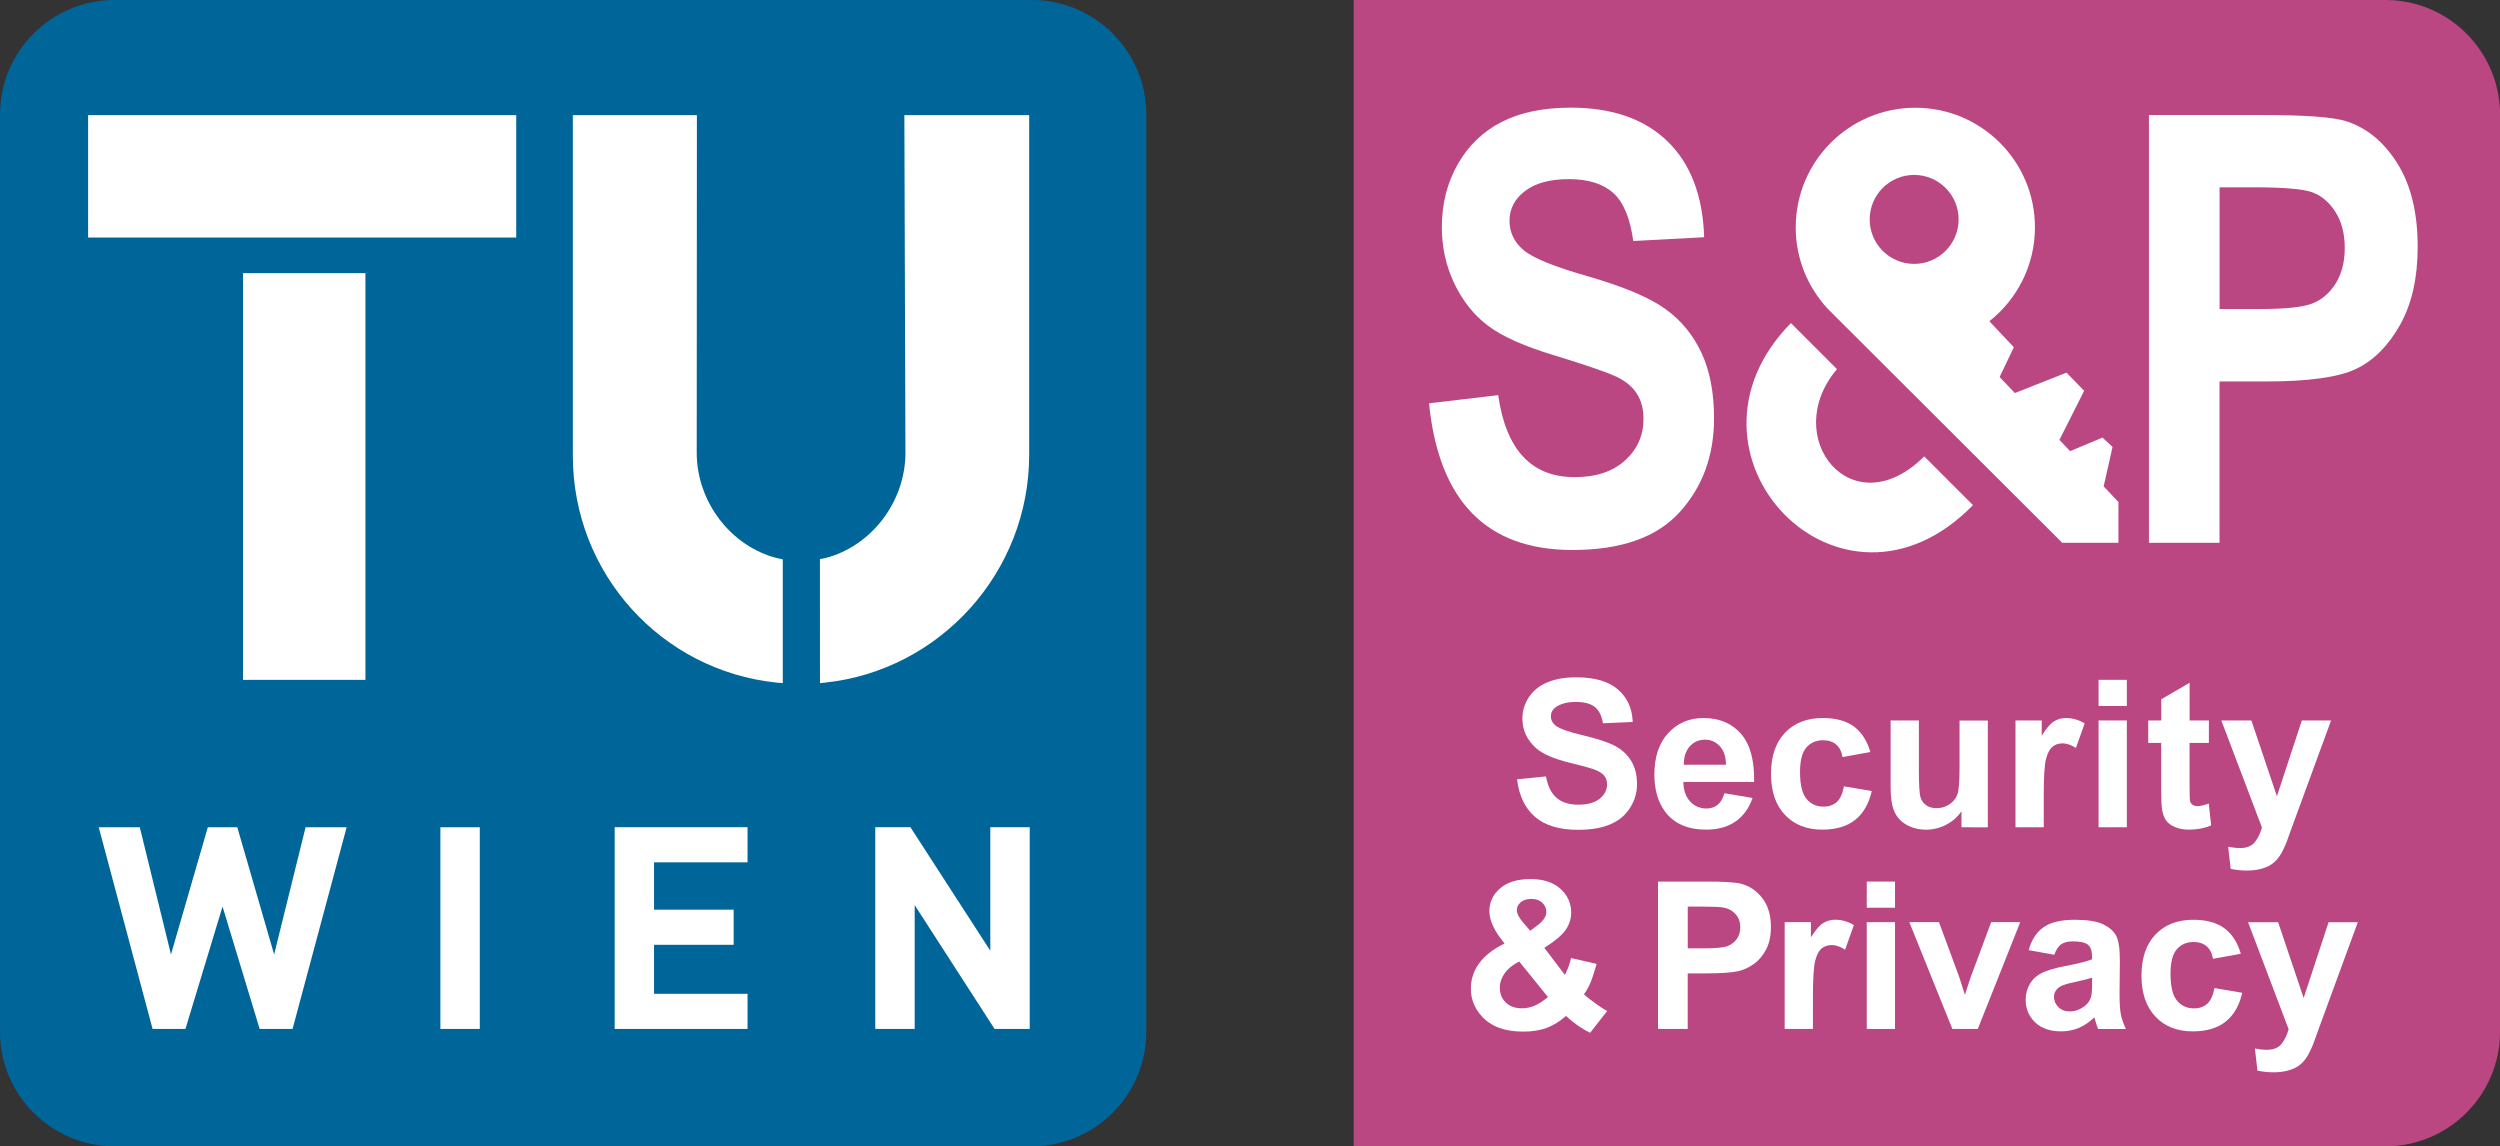 <?xml version="1.0" encoding="utf-8"?>
<!-- Generator: Adobe Illustrator 27.0.1, SVG Export Plug-In . SVG Version: 6.00 Build 0)  -->
<svg version="1.1" id="Sublogo" xmlns="http://www.w3.org/2000/svg" xmlns:xlink="http://www.w3.org/1999/xlink" x="0px" y="0px"
	 viewBox="0 0 556.39 255.12" style="enable-background:new 0 0 556.39 255.12;" xml:space="preserve">
<rect x="0" y="0" width="556.39" height="255.12" fill="#333333" stroke="none"/>
<style type="text/css">
	.Grün_x0020_bogenförmig{fill:url(#SVGID_1_);stroke:#FFFFFF;stroke-width:0.25;stroke-miterlimit:1;}
	.st0{fill:#BA4682;}
	.st1{fill:#FFFFFF;}
	.st2{fill-rule:evenodd;clip-rule:evenodd;fill:#FFFFFF;}
	.st3{fill-rule:evenodd;clip-rule:evenodd;fill:#006699;}
</style>
<linearGradient id="SVGID_1_" gradientUnits="userSpaceOnUse" x1="0" y1="0" x2="0.707" y2="-0.707">
	<stop  offset="0" style="stop-color:#249E2E"/>
	<stop  offset="0.983" style="stop-color:#1C371D"/>
</linearGradient>
<path id="Subsignet" class="st0" d="M556.4,25.53C556.4,11.43,544.97,0,530.89,0H301.28v255.12h229.62
	c14.08,0,25.5-11.43,25.5-25.52V25.53z"/>
<g>
	<path class="st1" d="M318.04,89.76l15.39-1.82c1.73,12.17,7.4,18.25,17.01,18.25c4.76,0,8.51-1.24,11.24-3.73
		c2.73-2.49,4.09-5.57,4.09-9.25c0-2.16-0.48-4-1.43-5.52c-0.95-1.51-2.4-2.76-4.35-3.73c-1.95-0.97-6.67-2.61-14.16-4.9
		c-6.71-2.03-11.62-4.24-14.74-6.62c-3.12-2.38-5.6-5.5-7.44-9.38c-1.84-3.87-2.76-8.04-2.76-12.49c0-5.19,1.18-9.86,3.54-14.02
		c2.36-4.15,5.62-7.29,9.77-9.41s9.29-3.18,15.39-3.18c9.18,0,16.34,2.49,21.5,7.47c5.15,4.98,7.88,12.1,8.18,21.37l-15.78,0.84
		c-0.69-5.11-2.19-8.68-4.48-10.72c-2.3-2.03-5.56-3.05-9.81-3.05c-4.24,0-7.51,0.88-9.81,2.65s-3.44,3.97-3.44,6.6
		c0,2.59,1.04,4.77,3.12,6.54c2.08,1.77,6.87,3.72,14.36,5.84c7.92,2.3,13.64,4.71,17.17,7.24c3.53,2.53,6.22,5.8,8.08,9.8
		c1.86,4,2.79,8.86,2.79,14.58c0,8.27-2.54,15.21-7.63,20.84c-5.09,5.63-13.04,8.44-23.87,8.44
		C330.86,122.42,320.21,111.53,318.04,89.76z"/>
	<path class="st1" d="M478.26,120.8v-95.2h25.33c9.44,0,15.61,0.45,18.51,1.36c4.63,1.47,8.45,4.61,11.46,9.42
		c3.01,4.81,4.51,11,4.51,18.57c0,6.88-1.3,12.65-3.9,17.31c-2.6,4.65-5.84,7.92-9.74,9.81c-3.9,1.88-10.61,2.83-20.13,2.83h-10.33
		v35.91L478.26,120.8z M493.98,41.7v27.08h8.72c5.86,0,9.84-0.41,11.94-1.24c2.1-0.82,3.83-2.31,5.18-4.46
		c1.34-2.15,2.02-4.78,2.02-7.91c0-3.17-0.7-5.84-2.08-8.01c-1.39-2.17-3.1-3.62-5.14-4.36c-2.04-0.74-6.36-1.11-12.95-1.11H493.98z
		"/>
</g>
<rect x="15.67" y="18.15" class="st2" width="218.9" height="218.9"/>
<path class="st3" d="M182.48,124.44c0.42-0.08,0.72-0.12,1.13-0.22c10.25-2.6,17.9-12.48,17.9-23.47l-0.24-75.12h27.78v75.52
	c0.03,26.24-19.9,48.07-45.44,50.77l-1.12,0.12L182.48,124.44z M174.21,152.03l-1.44-0.12c-25.54-2.67-45.28-24.24-45.28-50.49
	V25.63h27.61l-0.04,75.12c0,10.99,7.64,20.87,17.89,23.47c0.45,0.11,0.8,0.18,1.26,0.26L174.21,152.03z M106.78,184.11h-8.77V229
	h8.77V184.11z M166.37,229v-7.82h-20.81v-10.91h17.72v-7.82h-17.72v-10.53h20.81v-7.82H136.8V229H166.37z M229.17,229v-44.9h-8.77
	v27.49l-17.78-27.49h-7.82V229h8.77v-27.56L221.35,229H229.17z M77.15,184.11h-9.14l-7,28.31l-8.2-28.31h-6.56l-8.2,28.31
	l-6.94-28.31h-9.14L33.96,229h7.31l8.26-27.24L57.79,229h7.32L77.15,184.11z M19.61,25.63h95.28v27.24H19.61V25.63z M54.09,60.79
	h27.24v90.52H54.09V60.79z M229.61,0c14.08,0,25.51,11.43,25.51,25.53l0,204.07c0,14.1-11.43,25.52-25.51,25.52H25.51
	C11.43,255.12,0,243.7,0,229.61L0,25.51C0,11.42,11.43,0,25.51,0H229.61z"/>
<g>
	<path class="st1" d="M357.69,225l-3.8,4.86c-1.87-0.91-3.65-2.16-5.37-3.76c-1.33,1.19-2.74,2.07-4.23,2.64s-3.27,0.85-5.33,0.85
		c-4.09,0-7.16-1.15-9.22-3.45c-1.6-1.78-2.39-3.82-2.39-6.13c0-2.1,0.63-3.99,1.88-5.67c1.25-1.68,3.12-3.14,5.62-4.38
		c-1.12-1.33-1.96-2.59-2.53-3.79c-0.57-1.2-0.85-2.34-0.85-3.41c0-1.98,0.79-3.67,2.38-5.05c1.59-1.38,3.85-2.07,6.79-2.07
		c2.83,0,5.05,0.72,6.65,2.17c1.6,1.45,2.39,3.22,2.39,5.3c0,1.33-0.39,2.59-1.19,3.78s-2.39,2.54-4.79,4.05l4.57,6.02
		c0.54-0.96,1-2.2,1.39-3.74l5.68,1.3c-0.57,2.01-1.06,3.49-1.48,4.42c-0.42,0.93-0.87,1.71-1.34,2.34c0.7,0.66,1.61,1.38,2.72,2.16
		C356.35,224.23,357.17,224.74,357.69,225z M338.11,213.99c-1.45,0.73-2.53,1.61-3.25,2.64s-1.07,2.08-1.07,3.16
		c0,1.36,0.44,2.47,1.33,3.32c0.89,0.86,2.08,1.29,3.57,1.29c0.98,0,1.93-0.19,2.84-0.58c0.91-0.39,1.9-1.03,2.98-1.92
		L338.11,213.99z M340.57,207.16l1.7-1.3c1.25-0.97,1.88-1.93,1.88-2.89c0-0.81-0.3-1.49-0.91-2.06c-0.6-0.57-1.42-0.85-2.45-0.85
		c-1,0-1.78,0.25-2.35,0.75s-0.85,1.08-0.85,1.73c0,0.78,0.48,1.72,1.43,2.82L340.57,207.16z"/>
	<path class="st1" d="M369,229V196.2h10.63c4.03,0,6.65,0.16,7.88,0.49c1.88,0.49,3.45,1.56,4.72,3.21c1.27,1.65,1.9,3.78,1.9,6.39
		c0,2.01-0.37,3.71-1.1,5.08c-0.73,1.37-1.66,2.45-2.79,3.23c-1.13,0.78-2.27,1.3-3.44,1.56c-1.58,0.31-3.87,0.47-6.87,0.47h-4.32
		V229H369z M375.62,201.75v9.31h3.63c2.61,0,4.36-0.17,5.24-0.51c0.88-0.34,1.57-0.88,2.07-1.61c0.5-0.73,0.75-1.58,0.75-2.55
		c0-1.19-0.35-2.18-1.05-2.95c-0.7-0.78-1.59-1.26-2.66-1.45c-0.79-0.15-2.38-0.22-4.77-0.22H375.62z"/>
	<path class="st1" d="M403.48,229h-6.29v-23.77h5.84v3.38c1-1.6,1.9-2.65,2.7-3.16c0.8-0.51,1.7-0.76,2.72-0.76
		c1.43,0,2.81,0.4,4.14,1.19l-1.95,5.48c-1.06-0.69-2.04-1.03-2.95-1.03c-0.88,0-1.63,0.24-2.24,0.73
		c-0.61,0.48-1.09,1.36-1.44,2.63c-0.35,1.27-0.53,3.92-0.53,7.97V229z"/>
	<path class="st1" d="M415.46,202.02v-5.82h6.29v5.82H415.46z M415.46,229v-23.77h6.29V229H415.46z"/>
	<path class="st1" d="M434.51,229l-9.58-23.77h6.6l4.48,12.13l1.3,4.05c0.34-1.03,0.56-1.71,0.65-2.04
		c0.21-0.67,0.43-1.34,0.67-2.01l4.52-12.13h6.47L440.17,229H434.51z"/>
	<path class="st1" d="M457.2,212.49l-5.71-1.03c0.64-2.3,1.75-4,3.31-5.1c1.57-1.1,3.89-1.66,6.98-1.66c2.8,0,4.89,0.33,6.27,1
		s2.34,1.51,2.9,2.53c0.56,1.02,0.84,2.9,0.84,5.63l-0.07,7.34c0,2.09,0.1,3.63,0.3,4.62c0.2,0.99,0.58,2.05,1.13,3.19h-6.22
		c-0.16-0.42-0.37-1.04-0.6-1.86c-0.11-0.37-0.18-0.62-0.22-0.74c-1.07,1.04-2.22,1.83-3.45,2.35c-1.22,0.52-2.53,0.78-3.92,0.78
		c-2.45,0-4.38-0.66-5.79-1.99c-1.41-1.33-2.12-3.01-2.12-5.04c0-1.34,0.32-2.54,0.96-3.59c0.64-1.05,1.54-1.86,2.7-2.42
		c1.16-0.56,2.82-1.05,5-1.47c2.94-0.55,4.98-1.07,6.11-1.54v-0.63c0-1.21-0.3-2.07-0.89-2.58c-0.6-0.51-1.72-0.77-3.38-0.77
		c-1.12,0-1.99,0.22-2.62,0.66C458.09,210.61,457.58,211.38,457.2,212.49z M465.61,217.59c-0.8,0.27-2.08,0.59-3.83,0.96
		c-1.75,0.37-2.89,0.74-3.42,1.1c-0.82,0.58-1.23,1.32-1.23,2.21c0,0.88,0.33,1.64,0.98,2.28c0.66,0.64,1.49,0.96,2.51,0.96
		c1.13,0,2.21-0.37,3.25-1.12c0.76-0.57,1.26-1.26,1.5-2.08c0.16-0.54,0.25-1.56,0.25-3.07V217.59z"/>
	<path class="st1" d="M498.71,212.27l-6.2,1.12c-0.21-1.24-0.68-2.17-1.42-2.8c-0.74-0.63-1.7-0.94-2.88-0.94
		c-1.57,0-2.82,0.54-3.75,1.62c-0.93,1.08-1.4,2.89-1.4,5.43c0,2.82,0.47,4.81,1.42,5.97c0.95,1.16,2.22,1.75,3.82,1.75
		c1.19,0,2.17-0.34,2.93-1.02c0.76-0.68,1.3-1.85,1.61-3.5l6.18,1.05c-0.64,2.83-1.87,4.98-3.69,6.42
		c-1.82,1.45-4.26,2.17-7.32,2.17c-3.48,0-6.25-1.1-8.31-3.29c-2.07-2.19-3.1-5.23-3.1-9.11c0-3.92,1.04-6.98,3.11-9.16
		c2.07-2.18,4.88-3.28,8.41-3.28c2.89,0,5.2,0.62,6.9,1.87C496.74,207.82,497.96,209.71,498.71,212.27z"/>
	<path class="st1" d="M500.32,205.24h6.69l5.68,16.87l5.55-16.87h6.51l-8.39,22.87l-1.5,4.14c-0.55,1.39-1.08,2.45-1.58,3.18
		c-0.5,0.73-1.07,1.32-1.72,1.78c-0.65,0.46-1.45,0.81-2.39,1.06c-0.95,0.25-2.02,0.38-3.21,0.38c-1.21,0-2.39-0.13-3.56-0.38
		l-0.56-4.92c0.99,0.19,1.87,0.29,2.66,0.29c1.46,0,2.54-0.43,3.24-1.29c0.7-0.86,1.24-1.95,1.61-3.28L500.32,205.24z"/>
</g>
<g>
	<path class="st1" d="M337.63,173.43l6.44-0.63c0.39,2.16,1.18,3.75,2.36,4.77c1.19,1.01,2.79,1.52,4.8,1.52
		c2.13,0,3.74-0.45,4.82-1.35c1.08-0.9,1.62-1.96,1.62-3.17c0-0.78-0.23-1.44-0.68-1.98c-0.46-0.54-1.25-1.02-2.38-1.42
		c-0.78-0.27-2.54-0.75-5.3-1.43c-3.55-0.88-6.04-1.96-7.47-3.25c-2.01-1.8-3.02-4.01-3.02-6.6c0-1.67,0.47-3.23,1.42-4.69
		c0.95-1.45,2.31-2.56,4.09-3.32c1.78-0.76,3.94-1.14,6.46-1.14c4.12,0,7.22,0.9,9.3,2.71c2.08,1.81,3.17,4.21,3.28,7.23l-6.62,0.29
		c-0.28-1.69-0.89-2.9-1.82-3.64s-2.33-1.11-4.2-1.11c-1.92,0-3.43,0.4-4.52,1.19c-0.7,0.51-1.05,1.19-1.05,2.04
		c0,0.78,0.33,1.44,0.99,1.99c0.83,0.7,2.86,1.43,6.09,2.19s5.61,1.55,7.15,2.36c1.54,0.81,2.75,1.92,3.63,3.33
		c0.87,1.41,1.31,3.15,1.31,5.22c0,1.88-0.52,3.64-1.57,5.28c-1.04,1.64-2.52,2.86-4.43,3.66c-1.91,0.8-4.29,1.2-7.14,1.2
		c-4.15,0-7.33-0.96-9.56-2.88S338.07,177.1,337.63,173.43z"/>
	<path class="st1" d="M383.78,176.54l6.27,1.05c-0.8,2.3-2.08,4.05-3.81,5.25c-1.74,1.2-3.91,1.8-6.52,1.8
		c-4.13,0-7.19-1.35-9.18-4.05c-1.57-2.16-2.35-4.89-2.35-8.19c0-3.94,1.03-7.02,3.09-9.25c2.06-2.23,4.66-3.35,7.81-3.35
		c3.54,0,6.33,1.17,8.37,3.5s3.02,5.91,2.93,10.73h-15.75c0.04,1.87,0.55,3.32,1.52,4.35c0.97,1.04,2.18,1.56,3.62,1.56
		c0.98,0,1.81-0.27,2.48-0.81S383.44,177.74,383.78,176.54z M384.14,170.19c-0.04-1.82-0.51-3.2-1.41-4.15s-1.98-1.42-3.27-1.42
		c-1.37,0-2.51,0.5-3.4,1.5c-0.89,1-1.33,2.36-1.32,4.07H384.14z"/>
	<path class="st1" d="M416.26,167.37l-6.2,1.12c-0.21-1.24-0.68-2.17-1.42-2.8c-0.74-0.63-1.7-0.94-2.88-0.94
		c-1.57,0-2.82,0.54-3.75,1.62c-0.93,1.08-1.4,2.89-1.4,5.43c0,2.82,0.47,4.81,1.42,5.97c0.95,1.16,2.22,1.75,3.82,1.75
		c1.19,0,2.17-0.34,2.93-1.02c0.76-0.68,1.3-1.85,1.61-3.5l6.18,1.05c-0.64,2.83-1.87,4.98-3.69,6.42
		c-1.82,1.45-4.26,2.17-7.32,2.17c-3.48,0-6.25-1.1-8.31-3.29c-2.07-2.19-3.1-5.23-3.1-9.11c0-3.92,1.04-6.98,3.11-9.16
		c2.07-2.18,4.88-3.28,8.41-3.28c2.89,0,5.2,0.62,6.9,1.87C414.28,162.92,415.51,164.82,416.26,167.37z"/>
	<path class="st1" d="M436.54,184.11v-3.56c-0.87,1.27-2,2.27-3.41,3s-2.9,1.1-4.46,1.1c-1.6,0-3.03-0.35-4.3-1.05
		c-1.27-0.7-2.19-1.69-2.75-2.95c-0.57-1.27-0.85-3.02-0.85-5.26v-15.04h6.29v10.92c0,3.34,0.12,5.39,0.35,6.14
		c0.23,0.75,0.65,1.35,1.26,1.79c0.61,0.44,1.39,0.66,2.33,0.66c1.07,0,2.04-0.29,2.89-0.88c0.85-0.59,1.43-1.32,1.75-2.19
		c0.31-0.87,0.47-3.01,0.47-6.41v-10.03h6.29v23.77H436.54z"/>
	<path class="st1" d="M454.85,184.11h-6.29v-23.77h5.84v3.38c1-1.6,1.9-2.65,2.7-3.16c0.8-0.51,1.71-0.76,2.72-0.76
		c1.43,0,2.81,0.4,4.14,1.19l-1.95,5.48c-1.06-0.69-2.04-1.03-2.95-1.03c-0.88,0-1.63,0.24-2.24,0.73
		c-0.61,0.48-1.09,1.36-1.44,2.63c-0.35,1.27-0.53,3.92-0.53,7.97V184.11z"/>
	<path class="st1" d="M467.05,157.12v-5.82h6.29v5.82H467.05z M467.05,184.11v-23.77h6.29v23.77H467.05z"/>
	<path class="st1" d="M491.6,160.34v5.01h-4.3v9.58c0,1.94,0.04,3.07,0.12,3.39c0.08,0.32,0.27,0.59,0.56,0.79s0.65,0.31,1.06,0.31
		c0.58,0,1.42-0.2,2.53-0.6l0.54,4.88c-1.46,0.63-3.12,0.94-4.97,0.94c-1.13,0-2.16-0.19-3.07-0.57c-0.91-0.38-1.58-0.87-2-1.48
		c-0.42-0.6-0.72-1.42-0.88-2.45c-0.13-0.73-0.2-2.21-0.2-4.43v-10.36h-2.89v-5.01H481v-4.72l6.31-3.67v8.39H491.6z"/>
	<path class="st1" d="M494.37,160.34h6.69l5.68,16.87l5.55-16.87h6.51l-8.39,22.87l-1.5,4.14c-0.55,1.39-1.08,2.45-1.58,3.18
		c-0.5,0.73-1.07,1.32-1.72,1.78c-0.65,0.46-1.45,0.81-2.39,1.06c-0.95,0.25-2.02,0.38-3.21,0.38c-1.21,0-2.39-0.13-3.56-0.38
		l-0.56-4.92c0.98,0.19,1.87,0.29,2.66,0.29c1.46,0,2.54-0.43,3.25-1.29c0.7-0.86,1.24-1.95,1.61-3.28L494.37,160.34z"/>
</g>
<g>
	<g>
		<path class="st1" d="M471.42,111.66l-3.24-3.41l1.98-8.77l-2.23-2.1l-7.21,3.02l-2.38-2.5l5.5-10.92l-3.93-4.05l-11.49,4.54
			l-3.39-3.56l3.16-6.62l-5.44-5.8c6.17-4.88,10.14-12.42,10.14-20.89c0-14.7-11.92-26.62-26.62-26.62
			c-14.7,0-26.62,11.92-26.62,26.62c0,6.95,2.67,13.28,7.04,18.03l-0.01,0l52.29,52.18h12.5v-9.14H471.42z M426,38.93
			c5.47,0,9.9,4.43,9.9,9.9c0,5.46-4.43,9.9-9.9,9.9c-5.46,0-9.89-4.43-9.89-9.9C416.11,43.36,420.54,38.93,426,38.93z"/>
	</g>
	<path class="st1" d="M428.25,101.57c-16.08,15.99-32.29-4.24-19.42-19.42l-10.25-10.25c-28.58,29.07,10.97,70.74,40.52,40.52
		L428.25,101.57z"/>
</g>
</svg>
